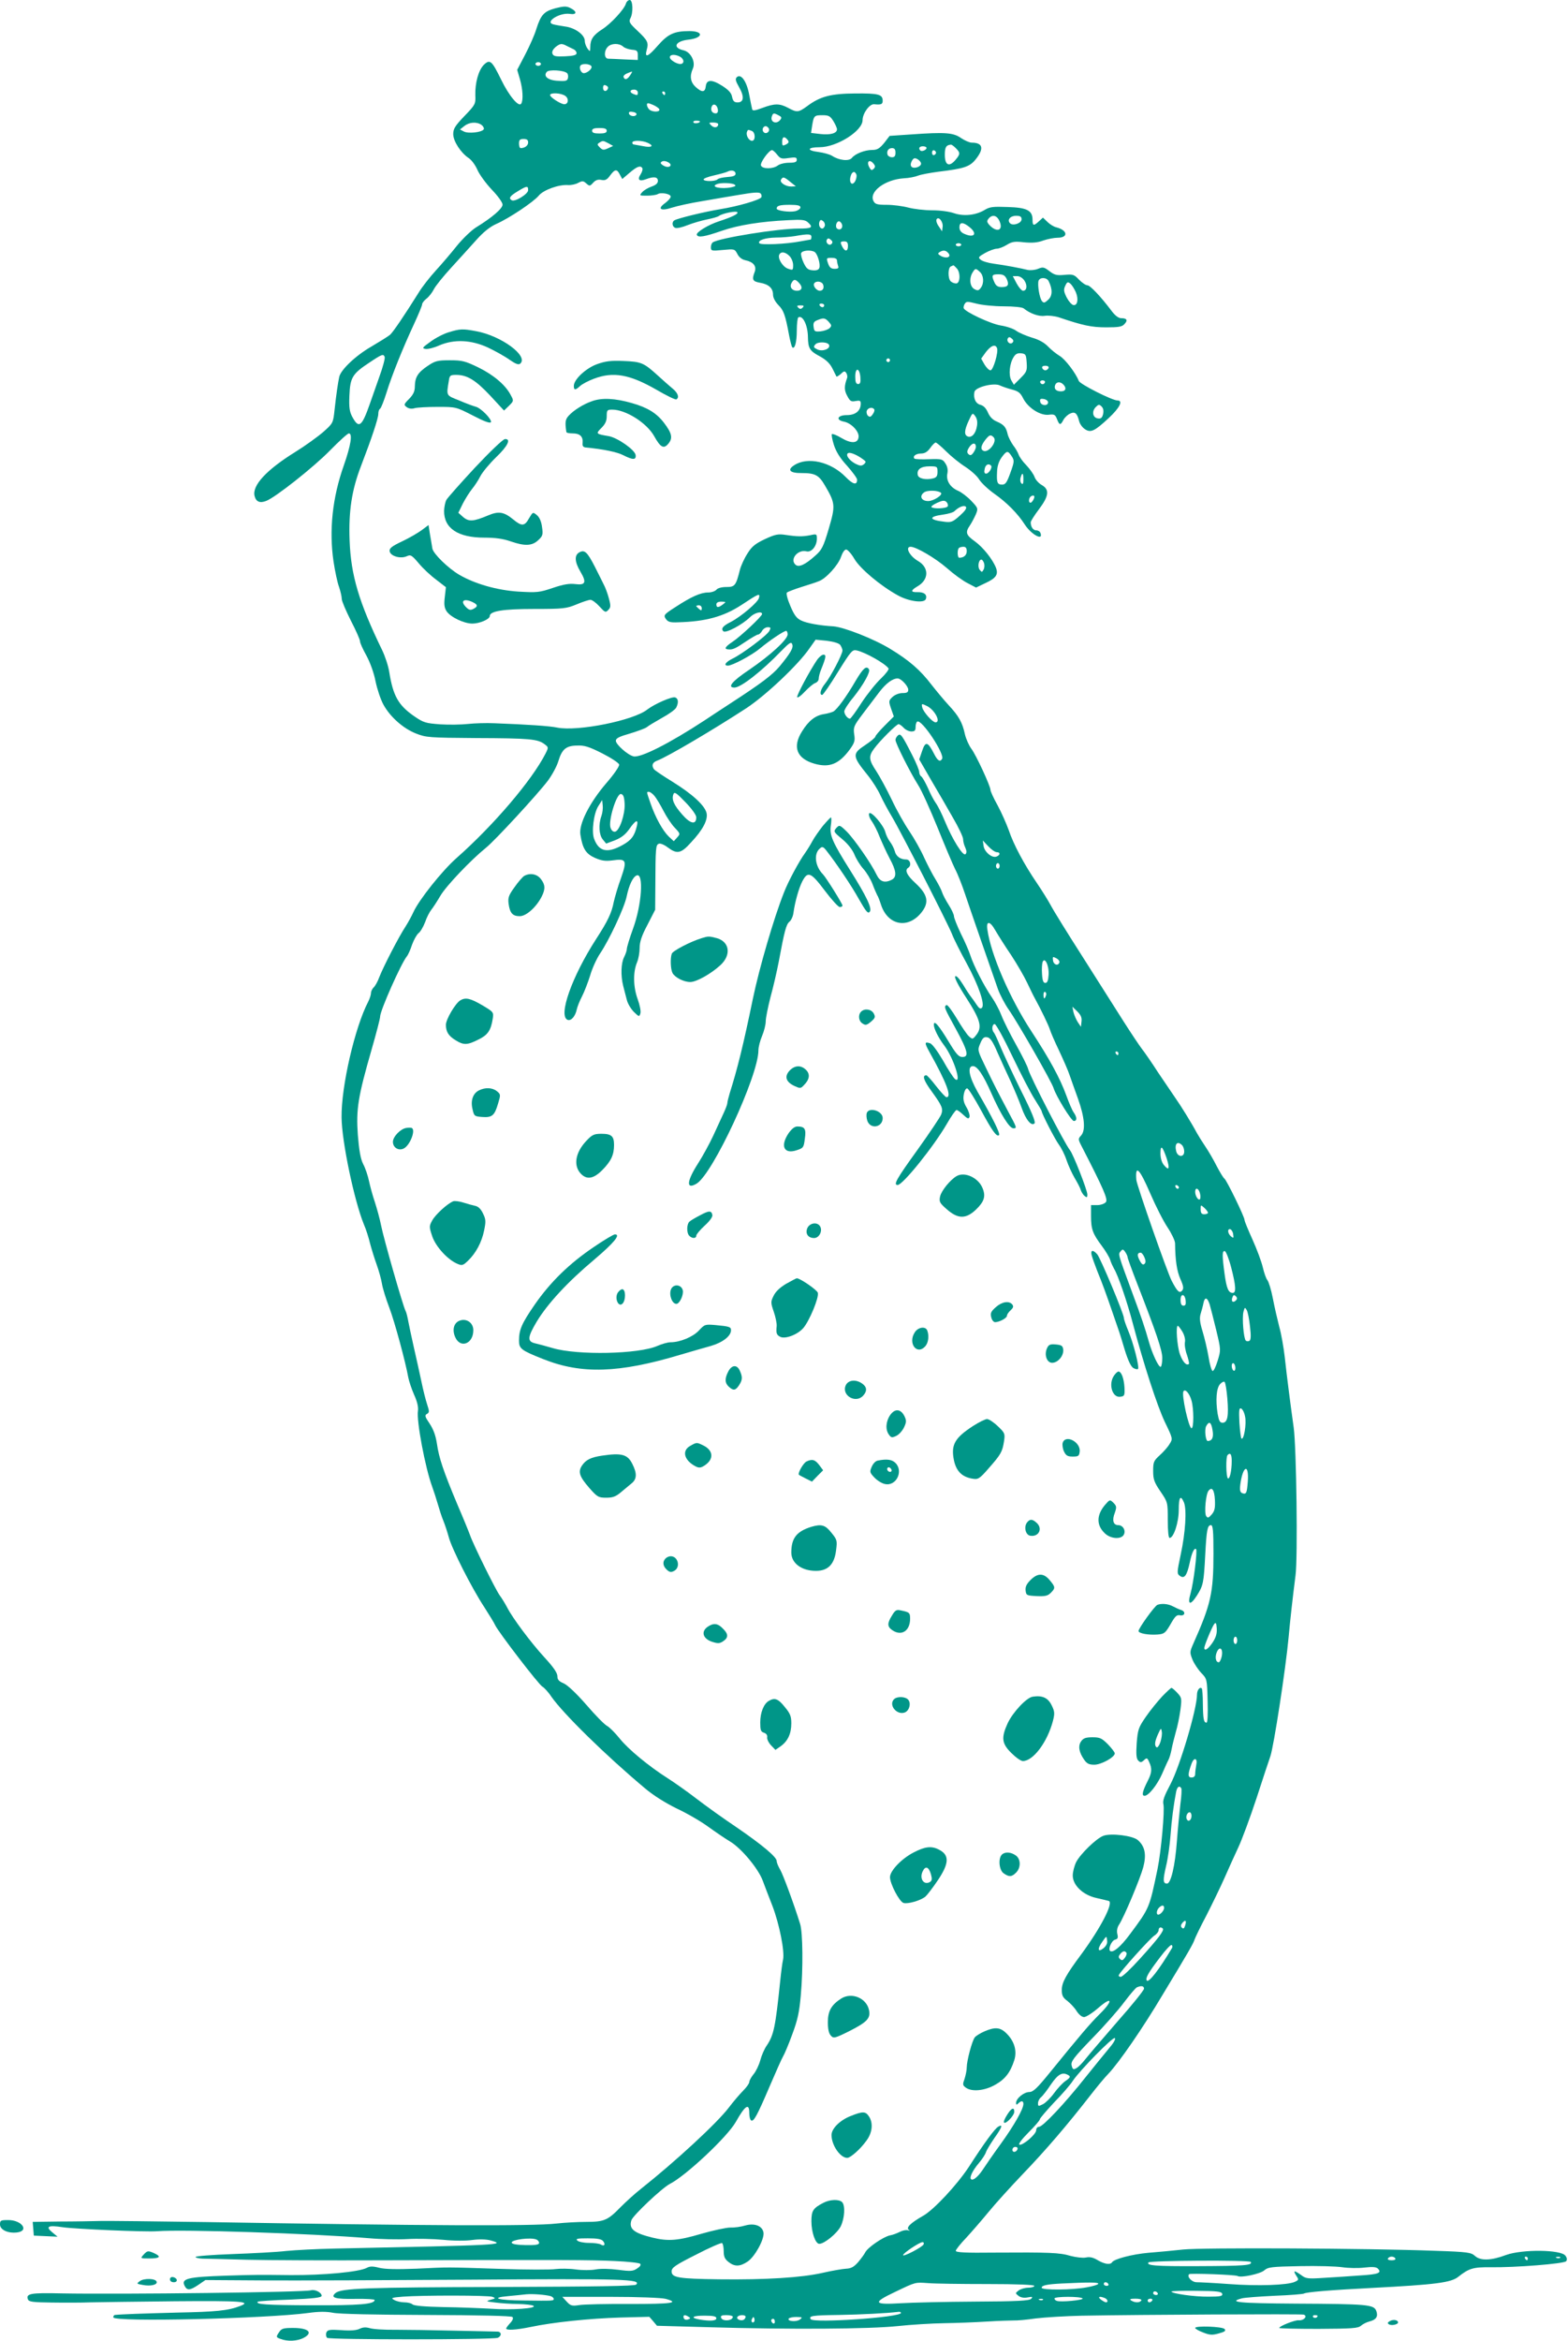 <?xml version="1.0" standalone="no"?>
<!DOCTYPE svg PUBLIC "-//W3C//DTD SVG 20010904//EN"
 "http://www.w3.org/TR/2001/REC-SVG-20010904/DTD/svg10.dtd">
<svg version="1.0" xmlns="http://www.w3.org/2000/svg"
 width="858pt" height="1280pt" viewBox="0 0 858 1280"
 preserveAspectRatio="xMidYMid meet">
<g transform="translate(0,1280) scale(0.1,-0.1)"
fill="#009688" stroke="none">
<path d="M3425 12780 c-10 -32 -83 -111 -131 -141 -48 -31 -64 -55 -64 -96 -1
-27 -1 -27 -15 -9 -8 11 -15 30 -15 42 0 33 -52 72 -108 79 -26 4 -55 9 -65
12 -48 13 37 66 92 57 39 -6 40 14 0 33 -20 10 -36 9 -79 -2 -63 -17 -80 -35
-105 -113 -9 -31 -37 -94 -61 -140 l-44 -84 15 -51 c16 -55 19 -115 7 -134
-13 -21 -67 43 -110 132 -51 104 -61 113 -95 80 -29 -30 -48 -99 -46 -167 2
-46 0 -51 -59 -112 -51 -53 -62 -70 -62 -99 0 -39 41 -102 84 -131 16 -10 37
-39 48 -64 11 -26 47 -75 79 -109 33 -34 59 -70 59 -82 0 -21 -56 -70 -146
-125 -25 -16 -72 -61 -103 -99 -31 -39 -83 -100 -116 -136 -33 -36 -76 -91
-94 -121 -81 -129 -140 -216 -157 -231 -11 -9 -56 -37 -100 -63 -86 -49 -170
-128 -178 -168 -7 -34 -16 -94 -25 -177 -8 -74 -8 -75 -62 -123 -30 -26 -99
-76 -154 -110 -158 -98 -236 -183 -222 -240 8 -32 29 -41 64 -27 50 19 259
184 349 276 50 51 96 93 103 93 21 0 11 -65 -28 -176 -62 -175 -81 -354 -56
-524 8 -53 21 -115 30 -139 8 -24 15 -53 15 -66 0 -12 23 -65 50 -119 28 -54
50 -104 50 -113 0 -9 16 -44 35 -78 20 -37 41 -94 50 -141 9 -43 28 -100 43
-127 36 -66 107 -130 178 -158 56 -22 71 -23 329 -25 291 -1 337 -5 374 -33
23 -17 23 -18 6 -52 -75 -147 -285 -393 -488 -572 -78 -69 -204 -227 -235
-295 -9 -20 -28 -55 -42 -77 -39 -59 -123 -223 -144 -277 -9 -25 -24 -52 -32
-58 -7 -7 -14 -21 -14 -30 0 -10 -7 -31 -15 -47 -73 -140 -148 -463 -146 -633
1 -131 69 -455 122 -585 12 -27 27 -75 34 -105 8 -30 24 -82 36 -115 12 -33
25 -80 29 -105 4 -25 22 -83 40 -130 30 -79 89 -298 104 -382 4 -21 18 -63 32
-95 17 -37 24 -68 21 -88 -9 -53 40 -313 78 -415 9 -25 23 -68 31 -96 8 -28
21 -69 30 -90 9 -22 22 -62 30 -91 16 -61 125 -277 195 -383 26 -41 53 -84 58
-96 16 -36 241 -329 259 -337 9 -5 32 -29 49 -55 66 -94 295 -319 511 -500 47
-40 113 -81 176 -112 56 -26 133 -71 171 -99 39 -28 93 -65 120 -81 62 -37
155 -149 179 -215 10 -27 34 -90 53 -138 38 -100 67 -247 58 -292 -4 -16 -11
-70 -16 -120 -26 -251 -35 -293 -73 -350 -13 -18 -29 -55 -36 -82 -7 -26 -24
-61 -37 -76 -13 -16 -23 -35 -23 -42 0 -8 -15 -29 -33 -47 -18 -18 -54 -60
-79 -93 -64 -84 -290 -293 -478 -442 -36 -28 -87 -75 -115 -103 -69 -71 -89
-80 -187 -80 -46 0 -119 -4 -163 -9 -127 -15 -721 -12 -1915 8 -278 4 -539 7
-580 6 -41 -1 -142 -3 -223 -3 l-148 -2 3 -37 3 -38 65 -3 65 -3 -29 24 c-39
32 -22 40 56 28 65 -10 456 -27 518 -22 144 11 841 -12 1155 -38 66 -6 163 -8
215 -5 52 3 140 1 195 -4 58 -6 125 -6 160 -1 37 5 75 4 98 -2 93 -25 58 -26
-857 -45 -92 -2 -209 -8 -260 -13 -50 -6 -182 -13 -294 -17 -111 -4 -202 -11
-202 -16 0 -4 17 -8 38 -9 20 0 129 -3 242 -6 113 -3 448 -4 745 -3 997 3
1139 2 1269 -4 71 -3 134 -10 139 -15 6 -6 -1 -16 -17 -26 -22 -15 -36 -16
-103 -7 -47 6 -96 7 -123 2 -25 -5 -74 -5 -110 0 -36 5 -85 5 -110 2 -25 -4
-160 -4 -300 1 -313 10 -274 10 -462 1 -107 -4 -171 -3 -203 5 -34 9 -51 9
-67 0 -43 -23 -237 -41 -418 -40 -173 2 -194 2 -350 -3 -215 -7 -251 -16 -229
-57 13 -25 29 -24 75 7 l38 26 315 -2 c174 -1 690 1 1146 4 828 6 926 3 896
-27 -8 -8 -224 -11 -748 -13 -735 -2 -866 -7 -897 -33 -31 -26 -1 -34 109 -32
58 1 105 -2 105 -6 0 -23 -80 -30 -347 -29 -250 1 -307 5 -292 20 2 2 82 8
177 11 132 6 172 11 172 21 0 18 -36 36 -58 30 -35 -11 -1037 -23 -1365 -17
-171 4 -196 -1 -184 -33 5 -13 28 -16 129 -17 68 -1 164 -1 213 1 50 1 257 4
462 6 362 3 423 -1 357 -26 -64 -25 -132 -32 -344 -36 -189 -5 -306 -9 -342
-13 -5 -1 -8 -7 -8 -13 0 -27 837 -7 1067 24 59 8 98 8 135 1 32 -7 235 -11
512 -12 289 -1 464 -5 470 -11 6 -6 2 -18 -12 -33 -12 -13 -22 -26 -22 -30 0
-11 54 -8 132 8 122 26 324 47 492 52 l159 4 21 -24 21 -25 285 -8 c445 -13
877 -10 1030 6 74 8 189 15 255 16 66 1 172 5 235 9 63 4 130 6 147 6 18 -1
72 4 120 11 49 6 162 13 253 15 333 6 1196 10 1213 6 25 -7 2 -34 -27 -31 -20
2 -106 -32 -106 -42 0 -3 96 -5 214 -5 184 1 217 3 233 17 10 9 30 19 45 23
39 10 50 27 39 58 -13 35 -46 38 -443 40 -311 2 -371 8 -292 29 16 4 96 10
179 14 82 3 154 9 160 12 12 8 141 19 375 31 346 18 431 29 470 61 58 46 82
53 175 52 135 -2 404 19 415 33 6 8 5 18 -4 30 -24 34 -236 36 -325 4 -82 -31
-140 -32 -169 -6 -22 20 -38 23 -220 29 -369 14 -1272 18 -1377 7 -55 -6 -141
-14 -191 -18 -90 -8 -188 -34 -199 -52 -10 -15 -42 -10 -79 12 -25 15 -44 19
-65 14 -16 -3 -52 1 -83 9 -59 18 -115 20 -420 18 -153 -2 -208 1 -208 10 0 6
26 39 58 72 31 34 86 97 122 141 36 44 121 138 190 210 121 126 238 262 368
429 35 45 78 97 97 116 58 61 188 249 295 429 144 238 170 283 177 306 4 11
32 70 64 130 31 61 76 153 99 205 23 52 57 128 76 168 19 40 64 161 100 270
35 108 69 211 75 227 19 53 85 485 100 650 9 98 22 215 38 340 13 95 5 702
-10 809 -16 114 -38 283 -49 386 -6 52 -19 127 -30 165 -10 39 -26 108 -35
155 -9 47 -23 92 -30 100 -7 8 -18 40 -25 70 -7 30 -32 98 -56 151 -24 53 -44
101 -44 108 0 17 -98 218 -110 226 -6 4 -24 34 -42 68 -17 34 -45 82 -62 107
-17 25 -38 59 -47 75 -27 51 -87 148 -116 189 -15 22 -58 85 -95 140 -36 56
-77 115 -90 131 -13 17 -58 84 -100 150 -42 66 -143 225 -224 353 -82 128
-160 254 -174 281 -14 26 -48 81 -76 122 -69 101 -128 211 -154 289 -13 36
-40 97 -61 136 -22 39 -39 77 -39 84 0 21 -79 192 -105 226 -13 18 -29 53 -35
79 -14 65 -34 100 -89 159 -26 28 -68 79 -94 112 -61 80 -122 133 -226 196
-90 55 -254 119 -311 123 -72 4 -146 17 -176 32 -24 11 -38 29 -59 79 -16 37
-24 69 -19 74 5 4 41 18 79 30 39 12 82 26 96 32 39 14 106 88 121 133 8 23
19 40 28 40 8 0 29 -23 45 -51 31 -53 141 -146 237 -199 60 -34 145 -45 154
-21 9 24 -9 39 -46 38 -38 -1 -38 9 1 32 62 36 64 102 3 138 -47 27 -73 78
-41 78 30 0 136 -62 199 -117 36 -32 87 -69 113 -82 l46 -24 50 24 c59 27 73
47 59 84 -18 46 -70 112 -116 145 -49 35 -53 49 -26 88 10 15 24 42 32 60 13
32 12 34 -26 74 -21 22 -54 47 -71 54 -44 19 -67 56 -59 95 4 20 0 39 -11 55
-15 24 -21 25 -89 23 -40 -2 -76 0 -80 3 -12 13 8 28 36 28 20 0 35 9 50 30
12 17 25 30 30 30 5 0 31 -22 57 -48 27 -27 74 -65 104 -84 31 -20 66 -51 77
-70 12 -19 49 -54 83 -78 67 -47 128 -108 167 -169 36 -55 103 -91 85 -45 -3
8 -13 14 -23 14 -17 0 -30 19 -30 44 0 6 20 38 45 71 55 73 59 108 15 133 -16
9 -34 29 -39 44 -6 16 -26 44 -45 64 -20 20 -38 46 -42 58 -4 11 -17 35 -30
51 -12 17 -26 44 -30 60 -9 40 -21 53 -60 70 -22 9 -38 26 -48 49 -10 23 -23
37 -40 42 -27 6 -41 36 -34 71 5 26 107 52 140 35 13 -6 42 -16 65 -22 35 -9
47 -18 62 -49 27 -52 93 -94 139 -89 31 4 36 1 46 -24 13 -34 19 -35 35 -4 7
13 24 29 36 34 27 13 39 3 50 -41 4 -16 18 -35 32 -44 31 -21 53 -11 131 62
59 55 79 95 47 95 -29 0 -205 89 -212 107 -16 42 -75 120 -105 137 -18 11 -47
34 -63 51 -20 21 -50 38 -89 49 -32 10 -70 26 -85 37 -14 11 -52 24 -84 29
-57 9 -197 75 -204 95 -1 6 1 17 7 25 8 12 15 12 62 0 29 -8 96 -15 149 -15
56 0 102 -5 110 -11 36 -29 84 -46 116 -41 18 3 53 -1 76 -8 133 -45 180 -55
260 -55 69 0 87 3 100 18 20 21 13 32 -18 32 -14 0 -33 14 -51 38 -61 81 -119
142 -134 142 -9 0 -29 14 -46 31 -26 28 -33 30 -79 26 -42 -4 -55 -1 -82 20
-30 23 -36 24 -63 13 -17 -7 -42 -9 -57 -6 -40 10 -119 25 -185 34 -31 4 -64
14 -72 22 -15 12 -12 16 25 37 22 12 51 23 63 23 11 0 36 9 55 21 29 18 44 20
95 14 44 -4 74 -2 105 10 24 8 59 15 78 15 60 0 56 41 -7 57 -14 3 -36 17 -49
30 l-24 23 -22 -20 c-29 -27 -35 -25 -35 8 0 51 -30 67 -136 70 -80 3 -98 1
-126 -16 -48 -29 -114 -36 -167 -18 -25 9 -76 16 -120 16 -42 0 -101 7 -131
15 -30 8 -83 15 -117 15 -52 0 -64 3 -73 20 -27 51 62 118 165 125 28 1 63 8
80 15 16 6 65 15 110 21 141 17 172 27 205 69 46 58 38 90 -23 90 -11 0 -37
11 -58 25 -42 30 -88 33 -272 20 l-119 -8 -30 -39 c-25 -30 -38 -38 -65 -38
-40 0 -93 -20 -112 -44 -16 -19 -70 -13 -108 12 -13 8 -46 17 -75 21 -66 8
-61 26 7 26 94 0 235 89 235 148 0 37 38 89 63 87 39 -4 47 0 47 19 0 35 -23
41 -149 40 -135 -1 -193 -16 -265 -70 -47 -34 -55 -35 -103 -9 -47 25 -74 25
-141 0 -40 -15 -53 -17 -56 -8 -2 7 -9 42 -16 78 -13 73 -44 118 -67 99 -11
-10 -9 -20 12 -57 29 -51 25 -82 -9 -82 -18 0 -25 7 -30 30 -4 22 -19 38 -53
60 -58 37 -87 36 -91 -2 -4 -34 -21 -35 -56 -3 -28 26 -33 59 -15 99 17 37
-11 92 -51 101 -62 14 -45 50 26 58 82 9 87 47 6 47 -83 0 -117 -16 -173 -80
-54 -62 -73 -69 -60 -22 11 39 5 51 -51 104 -43 40 -48 49 -39 67 17 30 14
101 -3 101 -8 0 -18 -9 -21 -20z m-322 -232 c12 -6 29 -14 37 -18 8 -4 15 -13
15 -21 0 -10 -17 -15 -63 -17 -51 -2 -63 0 -69 14 -4 11 2 23 16 36 27 21 34
22 64 6z m307 -3 c9 -8 30 -15 48 -17 27 -2 32 -6 32 -29 l0 -27 -72 3 c-40 2
-81 4 -90 4 -23 1 -24 43 -2 65 19 20 62 21 84 1z m311 -55 c24 -13 25 -40 1
-40 -10 0 -28 7 -40 16 -38 26 -5 47 39 24z m-761 -40 c0 -5 -7 -10 -15 -10
-8 0 -15 5 -15 10 0 6 7 10 15 10 8 0 15 -4 15 -10z m276 -12 c7 -12 -21 -38
-42 -38 -14 0 -27 28 -18 41 8 13 51 11 60 -3z m-133 -38 c5 -4 7 -16 5 -26
-3 -16 -12 -19 -53 -16 -56 2 -84 25 -63 49 12 14 94 9 111 -7z m345 -12 c-16
-24 -30 -27 -36 -9 -2 6 7 15 20 20 32 13 32 14 16 -11z m-121 -71 c-6 -20
-27 -19 -27 2 0 14 5 19 15 14 9 -3 14 -10 12 -16z m163 -22 c0 -17 -2 -18
-24 -9 -23 9 -20 24 4 24 11 0 20 -7 20 -15z m150 -5 c0 -5 -2 -10 -4 -10 -3
0 -8 5 -11 10 -3 6 -1 10 4 10 6 0 11 -4 11 -10z m-546 -15 c20 -15 16 -45 -6
-45 -19 0 -78 38 -78 50 0 15 62 12 84 -5z m514 -73 c5 -16 -40 -16 -56 0 -7
7 -12 18 -12 25 0 11 6 11 32 0 17 -7 33 -18 36 -25z m320 0 c2 -14 -2 -22
-12 -22 -19 0 -29 17 -22 36 8 22 30 12 34 -14z m-445 -27 c-4 -15 -36 -12
-41 3 -3 9 3 13 19 10 13 -1 23 -7 22 -13z m778 -6 c16 -8 18 -13 8 -25 -22
-27 -57 -10 -45 21 6 18 11 18 37 4z m299 -31 c11 -18 20 -38 20 -45 0 -22
-36 -32 -90 -26 l-52 6 6 40 c9 55 12 57 57 57 34 0 42 -5 59 -32z m-730 -2
c0 -9 -30 -14 -35 -6 -4 6 3 10 14 10 12 0 21 -2 21 -4z m-1195 -19 c10 -8 15
-19 12 -24 -10 -17 -85 -25 -109 -12 l-21 11 24 19 c28 22 68 24 94 6z m1295
4 c0 -19 -22 -23 -38 -7 -15 15 -14 16 11 16 15 0 27 -4 27 -9z m276 -22 c10
-17 -13 -36 -27 -22 -12 12 -4 33 11 33 5 0 12 -5 16 -11z m-886 -14 c0 -11
-11 -15 -40 -15 -29 0 -40 4 -40 15 0 11 11 15 40 15 29 0 40 -4 40 -15z m794
-1 c20 -8 21 -54 1 -54 -17 0 -34 29 -28 48 5 14 6 14 27 6z m195 -48 c10 -12
8 -17 -8 -26 -19 -9 -21 -8 -21 15 0 28 12 32 29 11z m-1419 -15 c0 -17 -18
-31 -41 -31 -5 0 -9 11 -9 25 0 20 5 25 25 25 18 0 25 -5 25 -19z m440 -5 l25
-14 -28 -13 c-24 -11 -30 -10 -45 5 -15 15 -15 18 -2 26 19 12 20 12 50 -4z
m214 3 c38 -17 22 -28 -26 -18 -24 4 -46 8 -50 9 -5 0 -8 5 -8 10 0 14 53 13
84 -1z m1686 -29 c26 -26 25 -33 -3 -66 -34 -39 -57 -27 -57 30 0 40 7 53 33
55 4 1 16 -8 27 -19z m-160 1 c0 -11 -26 -22 -34 -14 -12 12 -5 23 14 23 11 0
20 -4 20 -9z m-170 -26 c0 -18 -5 -25 -19 -25 -11 0 -21 6 -24 13 -7 20 4 37
24 37 14 0 19 -7 19 -25z m-648 -10 c18 -23 25 -25 64 -19 37 5 44 4 44 -10 0
-12 -10 -16 -42 -16 -24 0 -52 -7 -62 -15 -26 -20 -85 -20 -92 0 -6 15 43 83
60 84 4 1 17 -10 28 -24z m870 10 c0 -5 -5 -11 -11 -13 -6 -2 -11 4 -11 13 0
9 5 15 11 13 6 -2 11 -8 11 -13z m-82 -60 c0 -17 -39 -30 -52 -17 -6 6 -6 17
1 31 10 17 15 19 31 11 11 -6 20 -17 20 -25z m-1381 6 c24 -15 3 -32 -24 -19
-13 6 -22 15 -19 19 7 11 25 11 43 0z m1121 -6 c10 -12 10 -19 1 -28 -9 -9
-14 -9 -21 3 -22 34 -4 54 20 25z m-1265 -25 c3 -5 -1 -20 -10 -34 -19 -29 -7
-40 30 -26 42 16 65 13 65 -9 0 -13 -11 -23 -34 -31 -18 -6 -42 -20 -51 -30
-18 -20 -17 -20 26 -20 24 0 50 4 57 8 18 12 72 2 72 -13 0 -8 -14 -23 -31
-36 -45 -32 -23 -45 40 -24 28 9 101 25 163 35 62 11 157 27 211 36 70 12 101
14 109 6 5 -5 7 -15 4 -21 -10 -15 -127 -49 -225 -65 -86 -14 -233 -50 -251
-61 -15 -9 -12 -35 5 -41 8 -4 39 3 68 15 28 11 76 25 106 31 30 6 59 14 65
19 18 14 96 30 101 20 6 -9 -30 -26 -100 -49 -57 -18 -127 -60 -122 -74 6 -17
42 -11 137 22 90 31 213 51 364 58 73 4 92 2 107 -12 31 -28 22 -34 -53 -34
-110 0 -429 -51 -467 -75 -6 -3 -11 -16 -11 -27 0 -20 4 -21 65 -15 64 6 65 6
80 -22 9 -18 25 -30 43 -34 44 -9 63 -32 52 -63 -17 -43 -12 -53 28 -60 48 -8
72 -30 72 -65 0 -17 11 -38 29 -57 29 -29 38 -53 59 -166 6 -32 14 -61 17 -65
14 -13 25 28 25 91 0 37 4 69 8 72 24 15 52 -41 53 -107 1 -61 9 -76 64 -105
35 -19 56 -39 70 -67 11 -22 21 -42 22 -44 2 -2 12 4 24 14 17 17 22 17 30 5
5 -8 7 -21 4 -28 -16 -44 -16 -66 1 -97 15 -29 22 -33 46 -28 23 4 28 2 28
-14 0 -39 -28 -63 -76 -63 -52 0 -63 -27 -15 -36 40 -8 84 -55 79 -85 -4 -34
-40 -36 -94 -4 -25 15 -48 24 -52 21 -3 -4 2 -30 11 -59 12 -37 34 -73 72
-114 30 -34 55 -68 55 -76 0 -32 -22 -27 -63 15 -81 83 -208 112 -281 64 -41
-26 -23 -44 42 -43 72 0 93 -11 126 -68 57 -97 58 -110 21 -236 -29 -98 -38
-116 -72 -146 -55 -50 -91 -67 -109 -52 -35 29 11 86 59 74 28 -7 57 29 57 70
0 25 -2 26 -37 18 -43 -8 -68 -8 -135 2 -40 6 -56 3 -112 -23 -53 -25 -72 -40
-96 -79 -17 -26 -35 -66 -41 -88 -22 -88 -28 -95 -74 -95 -26 0 -48 -6 -55
-15 -7 -8 -27 -15 -45 -15 -41 0 -92 -23 -178 -79 -64 -41 -67 -45 -54 -65 12
-17 24 -21 68 -19 150 4 248 31 345 94 97 64 104 67 97 39 -6 -24 -98 -102
-154 -131 -44 -22 -55 -37 -41 -51 13 -13 106 37 146 77 24 24 66 35 66 17 0
-12 -118 -123 -162 -152 -39 -26 -47 -39 -25 -41 26 -3 41 4 97 42 32 21 62
39 68 39 6 0 16 9 22 20 6 11 20 20 31 20 17 0 18 -3 9 -20 -13 -25 -148 -126
-202 -152 -37 -18 -51 -38 -25 -38 25 0 133 58 177 95 49 41 129 95 142 95 4
0 8 -9 8 -19 0 -28 -94 -114 -208 -192 -96 -64 -125 -99 -83 -99 35 0 149 89
256 200 45 46 55 52 60 37 8 -19 -9 -48 -69 -121 -41 -48 -99 -92 -270 -203
-49 -32 -112 -73 -140 -92 -194 -127 -352 -207 -390 -197 -32 8 -96 65 -96 85
0 14 18 23 78 40 42 13 84 28 92 35 8 7 45 29 82 50 37 20 72 45 78 56 14 27
12 50 -5 56 -17 7 -114 -36 -153 -66 -75 -60 -381 -121 -492 -99 -42 9 -161
17 -345 24 -44 2 -109 0 -145 -4 -36 -4 -104 -5 -151 -2 -80 6 -91 9 -142 44
-87 60 -116 111 -137 242 -5 33 -23 87 -39 120 -127 262 -171 409 -178 600 -6
159 12 277 63 408 58 151 94 259 94 283 0 13 4 26 10 29 5 3 21 43 35 88 30
97 90 245 151 376 24 52 44 100 44 107 0 7 11 21 24 31 13 10 31 33 40 51 9
18 51 70 94 117 42 46 104 114 137 151 40 45 75 73 110 89 71 31 205 121 233
155 25 31 110 62 161 58 16 -1 41 4 55 12 23 12 28 11 44 -3 18 -16 20 -16 38
4 13 14 26 19 45 15 21 -4 31 1 48 25 26 35 37 36 53 4 l13 -24 40 34 c41 35
60 42 70 25z m510 -30 c0 -11 -13 -16 -45 -18 -25 -2 -49 -7 -54 -13 -13 -12
-76 -12 -76 0 0 5 26 15 58 22 31 7 64 16 72 20 22 12 45 6 45 -11z m661 -4
c3 -8 0 -24 -6 -36 -16 -29 -35 -11 -26 24 7 28 23 34 32 12z m-361 -41 l30
-24 -26 -1 c-31 0 -65 23 -55 38 10 17 17 15 51 -13z m-306 -14 c10 -7 6 -10
-16 -15 -55 -12 -120 2 -80 17 20 9 81 7 96 -2z m-1129 -31 c0 -21 -73 -66
-90 -55 -18 11 -10 23 33 49 51 31 57 31 57 6z m1490 -94 c0 -8 -13 -17 -29
-21 -32 -7 -101 3 -101 14 0 16 16 21 72 21 43 0 58 -4 58 -14z m1090 -77 c22
-52 -19 -63 -60 -15 -10 13 -10 19 0 31 20 24 46 18 60 -16z m120 12 c0 -22
-47 -38 -63 -22 -18 18 1 41 33 41 23 0 30 -5 30 -19z m-432 -42 l-3 -24 -18
27 c-11 15 -16 32 -12 39 12 18 37 -15 33 -42z m-645 5 c-3 -8 -9 -14 -13 -14
-14 0 -22 20 -16 37 5 12 9 13 21 3 7 -6 11 -18 8 -26z m94 10 c7 -20 -8 -36
-25 -25 -14 8 -6 41 9 41 5 0 12 -7 16 -16z m697 -15 c47 -37 28 -63 -29 -37
-16 7 -25 19 -25 35 0 29 19 30 54 2z m-864 -54 c0 -8 -2 -15 -4 -15 -2 0 -28
-5 -57 -10 -77 -15 -217 -21 -224 -10 -10 16 32 30 92 31 32 0 78 4 103 8 72
13 90 12 90 -4z m110 -39 c-13 -13 -35 7 -25 24 5 8 11 8 21 -1 10 -8 12 -15
4 -23z m90 -11 c0 -30 -15 -33 -30 -6 -14 27 -13 31 10 31 15 0 20 -7 20 -25z
m620 7 c0 -5 -7 -9 -15 -9 -8 0 -15 4 -15 9 0 4 7 8 15 8 8 0 15 -4 15 -8z
m-802 -40 c16 -11 33 -69 25 -88 -4 -10 -16 -14 -37 -12 -25 2 -34 10 -49 42
-10 21 -16 45 -13 52 6 15 53 19 74 6z m732 -7 c17 -21 -11 -31 -41 -15 -17
10 -19 14 -8 21 20 13 35 11 49 -6z m-870 -15 c11 -11 20 -33 20 -49 0 -29 -1
-30 -29 -20 -30 11 -58 59 -46 78 10 17 33 13 55 -9z m260 -24 c0 -8 3 -21 6
-30 5 -12 0 -16 -19 -16 -19 0 -28 7 -36 30 -10 29 -9 30 20 30 18 0 29 -5 29
-14z m654 -42 c23 -22 21 -84 -2 -84 -10 0 -23 5 -30 12 -16 16 -15 75 1 81 6
3 13 6 14 6 1 1 9 -6 17 -15z m128 -21 c21 -19 24 -62 5 -87 -11 -15 -17 -17
-35 -7 -25 13 -30 59 -10 91 15 24 17 24 40 3z m147 -39 c14 -32 7 -44 -28
-44 -20 0 -31 7 -39 25 -18 39 -15 45 21 45 27 0 36 -6 46 -26z m97 -9 c17
-26 13 -55 -8 -55 -7 0 -23 18 -35 40 l-21 40 24 0 c14 0 30 -10 40 -25z m132
-2 c22 -44 22 -80 -2 -102 -19 -18 -25 -19 -34 -8 -14 16 -26 91 -19 112 8 20
44 19 55 -2z m-1364 -12 c20 -22 14 -41 -13 -41 -27 0 -42 20 -30 42 12 23 22
23 43 -1z m130 -7 c7 -19 -1 -34 -18 -34 -18 0 -39 27 -31 40 10 16 42 12 49
-6z m1383 -42 c16 -38 9 -75 -14 -70 -9 2 -25 20 -36 41 -16 32 -18 43 -8 64
10 22 14 23 28 12 9 -8 22 -29 30 -47z m-1377 -72 c0 -5 -4 -10 -9 -10 -6 0
-13 5 -16 10 -3 6 1 10 9 10 9 0 16 -4 16 -10z m-118 -12 c-9 -9 -15 -9 -24 0
-9 9 -7 12 12 12 19 0 21 -3 12 -12z m143 -78 c16 -18 17 -22 4 -35 -8 -7 -30
-15 -49 -17 -32 -3 -35 0 -38 25 -3 21 2 29 20 36 34 14 43 13 63 -9z m1005
-114 c-13 -13 -35 7 -25 24 5 8 11 8 21 -1 10 -8 12 -15 4 -23z m-1003 -13 c7
-21 -36 -37 -64 -24 -21 10 -23 14 -12 27 14 17 70 15 76 -3z m919 -17 c8 -22
-21 -121 -36 -121 -8 0 -22 14 -33 32 l-18 32 26 36 c28 36 52 45 61 21z m162
-79 c3 -44 0 -51 -33 -84 l-37 -37 -14 24 c-16 29 -10 93 13 128 10 17 22 22
41 20 25 -3 27 -7 30 -51z m-3513 31 c3 -7 -10 -56 -29 -108 -18 -52 -41 -117
-51 -145 -45 -129 -61 -141 -97 -75 -15 28 -19 51 -16 117 4 98 16 119 109
180 70 47 77 49 84 31z m2765 -18 c0 -5 -4 -10 -10 -10 -5 0 -10 5 -10 10 0 6
5 10 10 10 6 0 10 -4 10 -10z m868 -42 c-3 -7 -11 -13 -18 -13 -7 0 -15 6 -17
13 -3 7 4 12 17 12 13 0 20 -5 18 -12z m-1030 -51 c2 -28 -1 -37 -12 -37 -12
0 -16 11 -16 41 0 52 24 48 28 -4z m1010 -28 c-2 -6 -8 -10 -13 -10 -5 0 -11
4 -13 10 -2 6 4 11 13 11 9 0 15 -5 13 -11z m100 -11 c20 -20 14 -38 -12 -38
-28 0 -40 14 -32 35 7 18 28 19 44 3z m-83 -98 c0 -22 -39 -19 -43 3 -3 15 1
18 20 15 12 -2 23 -10 23 -18z m301 -65 c-5 -20 -12 -26 -29 -23 -28 4 -34 39
-11 62 15 15 19 16 32 3 10 -10 12 -24 8 -42z m-1252 26 c3 -4 -1 -17 -9 -27
-10 -15 -16 -16 -26 -7 -6 6 -9 19 -6 27 7 17 32 22 41 7z m562 -90 c-6 -41
-28 -66 -50 -58 -21 8 -20 33 5 87 20 43 21 44 35 25 10 -13 14 -32 10 -54z
m91 -62 c23 -23 -30 -91 -58 -73 -15 9 -10 29 12 58 23 29 30 31 46 15z m-97
-53 c0 -7 -6 -21 -14 -32 -11 -15 -17 -16 -27 -7 -9 9 -8 18 5 38 17 25 36 26
36 1z m-617 -68 c17 -12 17 -15 4 -27 -13 -10 -21 -9 -46 3 -36 19 -58 52 -38
59 12 4 48 -11 80 -35z m813 17 c15 -23 15 -29 -7 -90 -19 -53 -27 -65 -45
-65 -27 0 -31 11 -28 71 1 31 10 57 25 78 28 38 34 38 55 6z m-113 -51 c9 -10
-12 -44 -27 -44 -9 0 -12 8 -8 25 4 24 21 33 35 19z m-293 -34 c0 -23 -5 -31
-24 -36 -40 -10 -81 -1 -84 19 -6 30 17 47 64 47 42 0 44 -1 44 -30z m470 -42
c0 -23 -3 -29 -11 -21 -6 6 -8 20 -4 32 9 30 15 26 15 -11z m-451 -73 c11 -12
-41 -45 -70 -45 -37 0 -50 27 -23 47 18 14 78 12 93 -2z m511 -22 c0 -5 -4
-15 -10 -23 -11 -18 -25 -7 -17 15 6 15 27 21 27 8z m-474 -52 c-8 -12 -78
-15 -89 -4 -4 3 10 14 30 23 31 14 41 15 52 5 7 -7 10 -18 7 -24z m66 -51
c-38 -34 -47 -38 -85 -33 -85 10 -88 28 -6 39 28 4 56 12 62 19 24 23 52 34
62 24 7 -7 -4 -23 -33 -49z m38 -194 c0 -22 -16 -36 -41 -36 -10 0 -12 43 -2
53 3 4 15 7 25 7 12 0 18 -7 18 -24z m95 -66 c3 -11 2 -27 -3 -35 -8 -15 -10
-15 -21 -1 -13 15 -6 56 9 56 5 0 11 -9 15 -20z m-1429 -225 c-25 -19 -36 -19
-36 0 0 10 10 15 28 15 26 -1 26 -1 8 -15z m-116 -21 c0 -14 -3 -14 -15 -4 -8
7 -15 14 -15 16 0 2 7 4 15 4 8 0 15 -7 15 -16z m758 -201 c6 -9 12 -23 12
-30 0 -21 -66 -146 -94 -180 -26 -31 -34 -63 -17 -63 5 0 44 56 86 125 73 117
79 124 104 118 48 -11 154 -71 173 -98 4 -5 -15 -30 -41 -55 -27 -25 -74 -84
-106 -132 -31 -49 -60 -88 -64 -88 -13 0 -31 23 -31 40 0 9 22 44 50 77 55 69
94 139 85 153 -14 22 -32 6 -73 -63 -51 -88 -102 -157 -122 -168 -8 -4 -31
-11 -51 -14 -47 -7 -84 -36 -120 -94 -54 -85 -30 -149 67 -177 83 -24 136 -2
195 79 25 35 29 47 23 82 -5 39 -2 46 47 111 29 38 70 92 91 120 36 47 72 74
100 74 19 0 58 -42 58 -62 0 -14 -8 -18 -32 -18 -18 0 -41 -9 -54 -21 -21 -20
-22 -23 -8 -64 l15 -43 -50 -50 c-28 -28 -51 -55 -51 -60 0 -5 -25 -26 -55
-46 -73 -48 -72 -60 13 -165 25 -31 57 -81 70 -111 14 -30 42 -82 62 -115 47
-78 304 -580 329 -642 10 -27 46 -98 80 -160 66 -121 102 -226 84 -244 -8 -8
-16 -3 -29 17 -11 16 -23 34 -29 41 -5 6 -26 36 -44 67 -22 35 -38 53 -44 47
-6 -6 17 -51 62 -120 77 -120 87 -159 52 -202 -18 -23 -20 -23 -39 -6 -11 10
-41 54 -67 98 -26 43 -51 77 -56 73 -15 -9 -12 -15 51 -130 66 -121 74 -154
36 -154 -20 0 -34 16 -75 84 -55 91 -81 120 -81 92 0 -21 25 -71 56 -112 52
-68 100 -218 59 -184 -8 7 -38 52 -65 101 -30 51 -59 91 -71 94 -30 10 -31 3
-4 -46 94 -168 125 -249 94 -249 -5 0 -30 27 -56 60 -25 33 -50 60 -54 60 -24
0 -15 -28 29 -88 58 -80 64 -95 52 -127 -5 -13 -63 -100 -129 -192 -117 -162
-134 -193 -109 -193 28 0 197 210 269 334 24 42 48 76 53 76 6 0 22 -12 38
-27 22 -21 29 -23 33 -11 3 8 -4 32 -16 52 -16 27 -20 45 -15 72 4 21 12 34
19 32 7 -2 40 -55 74 -117 63 -117 87 -150 100 -138 7 8 -34 92 -118 237 -47
83 -57 140 -25 140 24 0 56 -47 101 -149 52 -117 99 -191 120 -191 21 0 20 2
-29 93 -68 129 -72 137 -121 238 -46 95 -47 96 -31 133 12 29 20 37 37 34 17
-2 31 -22 57 -83 20 -44 52 -116 73 -160 20 -44 47 -108 59 -142 24 -68 54
-103 71 -86 7 7 -15 62 -74 179 -46 93 -96 201 -112 239 -16 39 -32 74 -37 79
-13 15 -9 46 5 46 7 0 51 -80 97 -177 47 -98 102 -204 123 -236 20 -32 37 -60
37 -63 0 -13 72 -153 94 -183 14 -19 33 -57 42 -85 9 -27 29 -71 44 -97 15
-25 31 -55 34 -67 4 -11 13 -26 21 -32 12 -10 15 -9 15 8 0 23 -77 220 -95
242 -29 36 -219 404 -229 444 -3 14 -33 74 -66 133 -33 59 -69 131 -80 160
-11 29 -35 74 -53 100 -40 57 -99 172 -117 228 -7 22 -30 76 -52 119 -21 44
-38 87 -38 96 0 9 -13 37 -29 62 -16 25 -32 56 -36 69 -4 13 -20 44 -35 69
-16 25 -44 79 -63 120 -18 41 -55 106 -80 143 -26 38 -70 115 -97 173 -28 58
-66 128 -85 157 -41 61 -43 82 -12 123 32 44 123 134 134 134 5 0 18 -9 28
-20 10 -11 29 -20 42 -20 18 0 23 5 23 24 0 14 4 27 9 30 24 15 152 -178 136
-204 -11 -19 -25 -10 -44 28 -34 67 -47 70 -65 16 l-16 -47 64 -111 c36 -61
90 -154 120 -207 31 -53 56 -106 56 -117 0 -12 5 -33 12 -47 8 -18 8 -29 1
-36 -13 -13 -71 79 -113 181 -16 39 -38 83 -49 98 -11 15 -31 53 -44 84 -14
30 -30 59 -36 62 -6 4 -11 15 -11 24 0 10 -17 51 -38 92 -57 112 -64 121 -79
108 -7 -6 -13 -17 -13 -24 0 -19 81 -179 124 -247 19 -29 66 -134 106 -232 40
-99 83 -201 96 -227 14 -26 38 -87 54 -135 28 -84 140 -406 181 -523 11 -30
37 -80 58 -110 51 -73 237 -398 246 -430 13 -43 97 -180 111 -180 18 0 18 20
-1 47 -8 11 -26 53 -40 92 -35 96 -92 200 -191 351 -118 180 -222 420 -241
556 -8 50 14 49 43 -3 16 -27 54 -88 87 -136 32 -49 71 -116 87 -150 16 -34
35 -73 43 -87 32 -58 75 -147 82 -170 4 -14 26 -65 50 -115 23 -49 50 -110 58
-135 9 -25 29 -83 46 -129 36 -101 42 -172 17 -200 -17 -18 -17 -21 2 -58 121
-235 146 -292 133 -307 -8 -9 -29 -16 -47 -16 l-34 0 0 -59 c0 -73 9 -97 59
-164 21 -28 42 -63 46 -77 4 -14 14 -35 21 -48 21 -33 71 -178 103 -300 59
-222 133 -450 175 -538 44 -91 44 -92 26 -120 -9 -16 -34 -44 -54 -62 -33 -30
-36 -37 -36 -86 0 -46 6 -62 40 -112 40 -59 40 -59 40 -156 0 -62 4 -98 10
-98 22 0 50 84 50 153 0 71 10 85 29 40 15 -40 8 -162 -18 -283 -21 -100 -22
-105 -4 -118 24 -17 38 3 53 72 11 54 25 84 35 75 8 -9 -14 -185 -30 -241 -19
-65 -2 -70 35 -12 34 54 37 68 45 223 7 133 12 161 31 161 11 0 14 -29 14
-155 0 -216 -14 -277 -111 -495 -19 -43 -19 -47 -4 -85 9 -22 31 -55 48 -73
32 -33 32 -34 35 -153 2 -73 0 -119 -6 -119 -15 0 -19 19 -20 103 0 44 -3 81
-6 84 -10 11 -26 -9 -26 -33 0 -79 -94 -394 -146 -492 -33 -62 -43 -89 -38
-108 8 -33 -12 -256 -32 -354 -45 -215 -43 -212 -151 -357 -50 -68 -94 -105
-109 -91 -11 12 9 56 27 61 16 4 18 11 13 31 -4 16 -1 35 8 49 29 43 118 257
134 317 18 69 9 113 -29 147 -27 25 -148 40 -190 24 -39 -15 -125 -99 -148
-143 -10 -20 -19 -54 -19 -74 0 -53 56 -107 130 -123 30 -7 61 -14 67 -16 28
-9 -44 -147 -149 -290 -85 -114 -108 -156 -108 -197 0 -30 6 -42 31 -60 16
-13 39 -37 50 -55 13 -20 29 -33 41 -33 11 0 47 23 79 51 76 66 81 39 7 -34
-52 -51 -108 -117 -277 -325 -66 -81 -88 -102 -109 -102 -29 0 -72 -35 -72
-59 0 -12 3 -12 12 -3 16 16 28 15 28 -3 0 -28 -51 -118 -125 -220 -40 -55
-84 -119 -99 -142 -26 -38 -53 -60 -63 -49 -9 9 9 47 42 86 19 22 37 50 40 61
4 12 25 46 46 77 43 60 48 78 22 63 -19 -10 -77 -89 -162 -221 -64 -97 -190
-233 -250 -267 -67 -38 -94 -64 -79 -76 9 -6 8 -7 -4 -3 -10 3 -30 -1 -45 -9
-16 -8 -40 -17 -54 -19 -36 -8 -121 -66 -134 -92 -6 -12 -24 -36 -40 -55 -23
-26 -39 -34 -65 -35 -19 -1 -78 -11 -130 -23 -115 -26 -309 -38 -565 -35 -222
3 -260 9 -260 43 0 21 19 34 134 92 73 38 138 66 142 63 5 -3 9 -23 9 -44 0
-30 6 -43 26 -59 34 -27 63 -26 105 2 39 26 91 120 87 157 -5 38 -49 55 -101
40 -23 -7 -59 -12 -81 -11 -21 0 -92 -15 -158 -34 -129 -38 -182 -42 -268 -21
-102 25 -130 48 -115 95 8 26 168 177 211 199 88 45 313 256 360 338 51 91 74
106 74 50 0 -19 4 -37 10 -41 14 -9 33 26 101 185 34 79 67 154 74 165 7 11
30 65 50 120 30 80 39 123 47 215 13 146 11 344 -4 390 -34 109 -93 269 -109
296 -10 17 -19 38 -19 47 0 22 -77 87 -220 185 -69 46 -168 117 -220 157 -52
40 -122 89 -155 110 -104 66 -218 160 -264 218 -25 31 -56 62 -69 69 -14 7
-65 59 -114 116 -55 63 -103 108 -124 117 -26 11 -34 20 -34 39 0 18 -22 50
-71 103 -76 83 -175 216 -204 273 -10 19 -28 49 -40 65 -23 31 -145 278 -163
330 -6 17 -36 91 -68 165 -79 188 -102 258 -113 334 -7 46 -19 79 -40 111 -26
38 -28 46 -15 53 14 8 14 14 1 53 -8 24 -22 80 -31 124 -9 44 -28 127 -41 185
-13 58 -27 123 -31 145 -4 22 -10 48 -15 57 -14 26 -120 396 -134 468 -7 36
-23 93 -34 127 -12 35 -26 87 -32 115 -6 29 -20 71 -32 93 -14 28 -22 73 -29
159 -10 141 1 209 76 469 25 87 46 167 46 178 0 33 115 291 146 329 7 8 20 37
29 65 10 27 26 55 35 62 10 7 26 34 36 60 9 27 25 57 34 68 9 11 32 46 50 77
32 54 165 194 249 262 49 39 283 293 339 367 23 31 49 79 57 106 20 66 42 85
102 86 40 2 66 -6 139 -43 49 -25 90 -52 92 -61 2 -9 -29 -54 -69 -100 -93
-108 -153 -226 -143 -284 12 -76 30 -104 79 -126 37 -16 57 -19 96 -14 77 11
81 1 47 -97 -17 -46 -34 -105 -40 -132 -11 -58 -33 -104 -96 -201 -133 -206
-209 -421 -156 -442 19 -7 42 19 50 57 3 14 15 45 28 70 13 25 33 77 45 115
11 39 36 93 54 120 51 75 134 253 146 313 13 62 34 107 55 115 39 15 28 -160
-20 -291 -19 -52 -34 -102 -34 -111 0 -9 -7 -29 -15 -45 -17 -33 -19 -101 -5
-157 6 -22 14 -56 20 -77 5 -21 23 -50 39 -66 28 -27 29 -27 35 -8 4 11 -3 46
-15 79 -24 66 -26 147 -3 201 8 19 14 54 14 78 0 33 11 67 43 127 l42 82 1
135 c1 203 2 220 19 226 8 4 31 -6 49 -20 51 -38 72 -34 127 27 66 70 94 125
85 162 -11 42 -78 103 -186 170 -52 32 -98 63 -102 69 -14 21 -8 37 19 47 56
21 307 169 488 287 106 70 283 237 344 326 l34 48 61 -6 c38 -5 66 -13 74 -23z
m475 -334 c43 -22 77 -89 46 -89 -16 0 -65 55 -72 80 -6 23 -4 24 26 9z
m-1492 -491 c11 -13 33 -50 50 -83 17 -33 45 -75 62 -92 30 -32 30 -33 12 -53
l-18 -20 -28 26 c-33 32 -73 105 -99 180 -23 67 -23 64 -9 64 6 0 20 -10 30
-22z m229 -117 c0 -43 -32 -37 -77 15 -46 52 -59 83 -48 111 5 15 17 7 66 -44
34 -35 59 -70 59 -82z m-392 74 c3 -58 -28 -148 -52 -153 -10 -2 -20 6 -25 21
-14 37 33 190 57 185 13 -2 18 -16 20 -53z m-127 -67 c-17 -47 -13 -103 7
-128 l19 -23 48 18 c35 14 57 31 79 62 34 49 51 56 41 16 -13 -55 -31 -78 -80
-105 -82 -45 -128 -35 -154 35 -15 39 -2 140 23 179 l21 33 3 -28 c2 -16 -1
-42 -7 -59z m2163 -198 c21 0 20 -16 -1 -24 -25 -10 -67 26 -71 59 l-4 29 30
-32 c17 -18 37 -32 46 -32z m16 -75 c0 -8 -4 -15 -10 -15 -5 0 -10 7 -10 15 0
8 5 15 10 15 6 0 10 -7 10 -15z m327 -528 c-7 -21 -32 -13 -35 11 -3 21 -1 22
18 12 12 -6 19 -17 17 -23z m-59 -67 c-2 -32 -7 -45 -18 -45 -11 0 -16 13 -18
49 -2 27 0 56 3 65 12 31 36 -19 33 -69z m-15 -115 c-7 -21 -13 -19 -13 6 0
11 4 18 10 14 5 -3 7 -12 3 -20z m195 -141 l-3 -29 -17 25 c-9 14 -20 39 -24
55 l-6 30 27 -26 c19 -19 26 -34 23 -55z m202 -174 c0 -5 -2 -10 -4 -10 -3 0
-8 5 -11 10 -3 6 -1 10 4 10 6 0 11 -4 11 -10z m348 -502 c7 -7 12 -22 12 -35
0 -33 -36 -31 -44 2 -10 40 7 58 32 33z m-84 -72 c18 -57 13 -71 -15 -37 -12
14 -19 39 -19 64 0 49 11 40 34 -27z m-89 -194 c29 -67 71 -150 94 -184 22
-33 41 -73 41 -87 1 -94 10 -152 29 -195 17 -38 19 -52 10 -63 -15 -17 -26 -7
-57 52 -23 42 -192 525 -194 553 -7 87 17 63 77 -76z m156 35 c-1 -12 -15 -9
-19 4 -3 6 1 10 8 8 6 -3 11 -8 11 -12z m115 -32 c4 -14 3 -29 0 -33 -9 -8
-26 18 -26 41 0 26 19 20 26 -8z m44 -107 c0 -4 -9 -8 -20 -8 -15 0 -20 7 -20
27 0 25 0 26 20 8 11 -10 20 -22 20 -27z m138 -118 c3 -21 2 -22 -12 -11 -19
16 -21 44 -3 39 6 -3 14 -15 15 -28z m-578 -124 c0 -6 23 -69 51 -141 106
-272 139 -369 139 -411 0 -24 -4 -45 -8 -48 -11 -6 -47 71 -66 139 -20 71 -41
134 -88 260 -82 222 -80 216 -66 232 10 13 14 13 25 -3 7 -10 13 -23 13 -28z
m567 -57 c26 -100 28 -139 9 -139 -24 0 -34 23 -45 103 -14 103 -14 130 2 125
6 -3 22 -42 34 -89z m-475 56 c8 -18 8 -29 1 -36 -8 -8 -16 -3 -27 19 -15 28
-13 42 6 42 5 0 14 -11 20 -25z m226 -238 c2 -19 -1 -27 -12 -27 -11 0 -16 10
-16 31 0 38 24 35 28 -4z m274 1 c-6 -6 -15 -9 -18 -5 -4 3 -4 14 0 23 5 13 9
15 18 6 9 -9 9 -15 0 -24z m-143 -20 c5 -18 22 -82 36 -141 26 -108 26 -109 8
-168 -10 -32 -22 -58 -28 -56 -5 2 -16 37 -22 78 -7 41 -22 104 -33 140 -15
49 -17 73 -10 95 5 16 12 41 15 57 7 36 21 34 34 -5z m221 -122 c6 -50 5 -73
-3 -78 -7 -4 -16 -3 -20 1 -12 12 -21 124 -13 157 7 26 8 27 18 10 6 -10 14
-51 18 -90z m-370 -28 c11 -19 17 -42 14 -57 -3 -14 2 -46 11 -70 8 -24 13
-46 11 -49 -13 -13 -35 11 -50 54 -15 44 -23 154 -11 154 3 0 14 -14 25 -32z
m290 -199 c0 -11 -4 -17 -10 -14 -5 3 -10 15 -10 26 0 11 5 17 10 14 6 -3 10
-15 10 -26z m-44 -166 c8 -97 1 -133 -26 -133 -15 0 -20 10 -27 48 -12 76 -7
141 13 163 10 11 21 16 25 12 5 -5 11 -45 15 -90z m-196 -12 c13 -46 13 -151
0 -151 -15 0 -56 183 -44 202 10 15 33 -12 44 -51z m293 -87 c9 -39 -7 -133
-20 -120 -3 3 -8 42 -11 87 -3 66 -2 81 9 77 8 -3 18 -22 22 -44z m-178 -75
c7 -39 -2 -58 -26 -59 -12 0 -19 62 -9 81 16 30 28 23 35 -22z m105 -168 c0
-54 -11 -102 -21 -95 -10 6 -12 117 -2 127 15 16 23 5 23 -32z m88 -112 c-5
-65 -8 -72 -31 -64 -11 5 -14 16 -10 48 14 103 48 116 41 16z m-180 -101 c2
-43 -1 -60 -17 -79 -18 -20 -22 -22 -31 -9 -11 18 -2 119 13 138 19 24 32 5
35 -50z m-12 -779 c-24 -36 -46 -51 -46 -30 0 13 42 114 54 130 9 11 12 6 14
-23 2 -28 -4 -49 -22 -77z m134 11 c0 -11 -4 -20 -10 -20 -5 0 -10 9 -10 20 0
11 5 20 10 20 6 0 10 -9 10 -20z m-85 -89 c-4 -17 -11 -31 -16 -31 -17 0 -22
30 -10 57 16 35 35 16 26 -26z m-139 -592 c-3 -17 -6 -40 -6 -50 0 -12 -7 -19
-20 -19 -21 0 -21 18 1 78 13 34 33 28 25 -9z m-82 -128 c3 -4 1 -44 -5 -87
-5 -43 -14 -134 -19 -202 -10 -136 -33 -232 -54 -232 -23 0 -23 19 -5 97 10
40 20 115 24 166 6 84 17 167 31 240 6 27 18 35 28 18z m56 -150 c0 -23 -16
-36 -25 -21 -9 14 1 40 15 40 5 0 10 -9 10 -19z m-150 -504 c0 -14 -20 -37
-32 -37 -12 0 -10 24 4 38 16 16 28 15 28 -1z m115 -97 c-5 -16 -10 -19 -18
-11 -7 7 -6 15 3 26 17 20 24 13 15 -15z m-122 -16 c9 -10 -26 -56 -126 -166
-49 -54 -95 -98 -104 -98 -8 0 -13 4 -11 9 6 18 171 201 194 216 13 8 24 22
24 30 0 15 12 20 23 9z m-324 -107 c-32 -26 -36 -5 -7 35 23 33 23 33 26 8 3
-16 -4 -30 -19 -43z m374 0 c-71 -119 -128 -192 -138 -177 -8 13 8 42 73 127
30 40 58 70 63 67 5 -3 6 -11 2 -17z m-249 -26 c3 -4 -1 -17 -9 -27 -11 -15
-16 -16 -26 -7 -10 10 -9 15 1 28 14 17 26 19 34 6z m96 -196 c0 -8 -64 -88
-143 -177 -78 -90 -157 -182 -176 -206 -18 -23 -41 -47 -52 -52 -15 -9 -20 -6
-25 15 -5 22 9 41 112 148 66 67 145 157 176 199 32 42 63 79 70 81 24 10 38
7 38 -8z m-193 -328 c-24 -29 -83 -101 -130 -160 -111 -140 -231 -267 -251
-267 -9 0 -16 -8 -16 -19 0 -22 -74 -85 -92 -79 -7 3 14 31 50 67 34 34 62 66
62 72 0 5 35 46 78 92 44 45 90 98 103 119 39 58 218 240 229 233 7 -4 -7 -28
-33 -58z m-219 -146 c11 -6 7 -14 -17 -30 -17 -12 -45 -42 -63 -67 -18 -25
-45 -52 -60 -60 -26 -13 -28 -13 -28 5 0 10 7 25 16 32 9 7 34 39 55 71 40 58
64 70 97 49z m-280 -403 c-6 -18 -28 -21 -28 -4 0 9 7 16 16 16 9 0 14 -5 12
-12z m-2634 -494 c9 -3 16 -12 16 -19 0 -10 -19 -13 -75 -12 -50 1 -75 6 -75
14 0 16 103 29 134 17z m366 -9 c15 -18 7 -31 -12 -19 -7 5 -36 9 -65 9 -29 0
-58 6 -64 13 -10 10 1 12 58 12 51 0 74 -4 83 -15z m1754 -18 c-6 -15 -118
-73 -112 -58 4 13 89 69 105 70 7 1 10 -5 7 -12z m2581 -77 c4 -6 -5 -10 -20
-10 -15 0 -24 4 -20 10 3 6 12 10 20 10 8 0 17 -4 20 -10z m725 0 c0 -5 -2
-10 -4 -10 -3 0 -8 5 -11 10 -3 6 -1 10 4 10 6 0 11 -4 11 -10z m177 4 c-3 -3
-12 -4 -19 -1 -8 3 -5 6 6 6 11 1 17 -2 13 -5z m-1693 -23 c12 -19 -37 -22
-288 -23 -235 -1 -283 3 -272 20 7 11 554 14 560 3z m501 -29 c33 -5 87 -6
120 -2 44 5 64 4 74 -5 25 -24 3 -32 -96 -38 -54 -4 -142 -10 -196 -13 -90 -6
-101 -5 -127 15 -38 27 -46 27 -27 -3 15 -22 14 -24 -8 -34 -39 -18 -203 -24
-360 -12 -82 6 -162 10 -177 10 -26 0 -55 30 -41 44 6 6 253 -3 265 -10 18
-11 122 11 145 30 22 19 39 21 196 24 95 2 199 -1 232 -6z m-1942 -92 c164 0
257 -4 257 -10 0 -5 -15 -10 -33 -10 -18 0 -42 -7 -53 -15 -19 -15 -19 -15 0
-30 12 -9 30 -12 50 -8 26 5 29 3 18 -8 -10 -10 -74 -14 -305 -15 -160 -1
-345 -5 -409 -9 -149 -9 -155 3 -30 62 115 55 108 53 182 48 36 -3 181 -5 323
-5z m607 2 c0 -5 -29 -14 -64 -20 -77 -15 -246 -16 -246 -2 0 13 31 19 110 23
144 7 200 7 200 -1z m55 -2 c3 -5 -1 -10 -9 -10 -9 0 -16 5 -16 10 0 6 4 10 9
10 6 0 13 -4 16 -10z m623 -54 c3 -12 -11 -15 -75 -15 -76 -1 -203 17 -203 28
0 3 62 5 137 4 113 -1 139 -4 141 -17z m-353 4 c3 -5 -1 -10 -9 -10 -9 0 -16
5 -16 10 0 6 4 10 9 10 6 0 13 -4 16 -10z m-3322 -16 c9 -3 17 -10 17 -15 0
-11 -1 -11 -165 -9 -141 1 -186 15 -84 24 35 3 80 8 99 10 36 3 102 -2 133
-10z m-318 -4 c18 -7 17 -9 -10 -16 -28 -8 -26 -9 25 -15 30 -4 87 -8 125 -8
39 -1 76 -5 84 -10 22 -14 -119 -24 -233 -16 -55 3 -172 8 -259 9 -101 2 -162
7 -170 15 -6 6 -26 11 -45 11 -18 0 -43 6 -55 13 -20 11 -14 13 48 18 103 8
467 8 490 -1z m948 -11 c79 -22 32 -28 -195 -28 -128 1 -253 -2 -278 -6 -40
-6 -48 -4 -69 19 l-24 26 264 0 c152 0 280 -5 302 -11z m2281 2 c6 -9 -120
-21 -141 -13 -7 2 -13 8 -13 13 0 12 147 12 154 0z m120 3 c17 -6 22 -24 8
-24 -5 0 -17 7 -28 15 -19 15 -8 20 20 9z m-337 -10 c-3 -3 -12 -4 -19 -1 -8
3 -5 6 6 6 11 1 17 -2 13 -5z m538 -4 c-8 -13 -35 -13 -55 0 -11 7 -5 10 23
10 23 0 36 -4 32 -10z m60 0 c-3 -5 -10 -10 -16 -10 -5 0 -9 5 -9 10 0 6 7 10
16 10 8 0 12 -4 9 -10z m-1375 -68 c0 -24 -479 -57 -494 -34 -11 18 7 21 155
23 118 2 259 9 327 17 6 1 12 -2 12 -6z m-1162 -21 c11 -7 11 -9 -1 -14 -16
-6 -27 0 -27 15 0 10 11 10 28 -1z m152 -8 c0 -14 -32 -17 -92 -7 -56 10 -37
22 32 21 43 0 60 -4 60 -14z m90 8 c0 -22 -55 -27 -64 -6 -4 12 3 15 29 15 19
0 35 -4 35 -9z m70 0 c0 -6 -5 -13 -10 -16 -15 -9 -43 3 -35 15 8 13 45 13 45
1z m3130 5 c0 -11 -19 -15 -25 -6 -3 5 1 10 9 10 9 0 16 -2 16 -4z m-3084 -33
c-10 -10 -19 5 -10 18 6 11 8 11 12 0 2 -7 1 -15 -2 -18z m251 13 c-18 -14
-71 -10 -61 5 3 5 22 9 42 9 33 -1 35 -2 19 -14z m-137 -12 c0 -8 -4 -12 -10
-9 -5 3 -10 10 -10 16 0 5 5 9 10 9 6 0 10 -7 10 -16z"/>
<path d="M2455 10983 c-27 -8 -72 -31 -100 -52 -45 -32 -47 -36 -26 -39 12 -2
46 6 74 19 82 35 174 31 266 -11 40 -19 94 -49 119 -67 33 -23 49 -29 58 -22
49 41 -103 153 -241 178 -74 14 -88 13 -150 -6z"/>
<path d="M2340 10799 c-53 -36 -69 -61 -70 -111 0 -28 -8 -45 -31 -69 -30 -30
-30 -33 -14 -45 12 -9 28 -11 44 -6 14 4 71 7 126 7 100 0 100 0 192 -47 59
-31 94 -44 99 -37 8 14 -54 78 -83 85 -12 3 -53 18 -90 34 -73 29 -71 24 -57
108 4 29 8 32 40 32 60 0 106 -28 186 -113 l76 -82 27 26 c26 26 27 27 10 58
-28 55 -94 111 -178 152 -72 35 -89 39 -156 39 -68 0 -81 -4 -121 -31z"/>
<path d="M3268 10809 c-62 -22 -128 -84 -128 -119 0 -25 8 -25 34 -1 12 11 46
29 76 40 105 40 195 24 340 -59 56 -33 106 -57 111 -54 17 10 9 34 -18 57 -15
12 -52 45 -84 74 -77 70 -90 75 -188 79 -68 3 -98 -1 -143 -17z"/>
<path d="M3239 10606 c-47 -16 -99 -49 -126 -78 -20 -21 -22 -36 -14 -90 0 -5
16 -8 35 -8 39 0 57 -17 54 -51 -2 -17 2 -24 17 -26 96 -9 172 -25 205 -42 53
-27 72 -27 68 1 -4 28 -98 94 -147 103 -71 12 -72 13 -40 45 21 21 29 38 29
64 0 33 2 36 30 36 74 0 188 -72 229 -144 36 -65 54 -73 80 -40 23 29 17 56
-25 111 -41 54 -90 84 -177 109 -91 26 -164 30 -218 10z"/>
<path d="M2600 10244 c-79 -85 -150 -165 -157 -177 -7 -12 -12 -39 -13 -60 -1
-96 76 -147 220 -147 60 0 103 -6 143 -20 78 -27 118 -26 152 6 25 23 27 30
21 72 -4 31 -14 53 -28 65 -22 18 -22 18 -43 -17 -24 -44 -40 -45 -86 -7 -51
42 -80 47 -137 23 -81 -34 -106 -36 -137 -10 l-27 24 25 51 c14 27 37 63 50
79 13 16 34 47 45 69 11 22 50 69 86 104 65 62 84 102 49 100 -10 0 -83 -70
-163 -155z"/>
<path d="M2309 9902 c-20 -15 -68 -43 -108 -62 -57 -27 -71 -38 -69 -54 4 -27
59 -43 93 -28 22 10 28 7 66 -38 23 -28 66 -68 96 -90 l53 -41 -6 -53 c-5 -41
-3 -59 10 -79 22 -32 95 -67 141 -67 39 0 95 24 95 41 0 27 71 39 242 39 161
0 177 2 233 25 33 14 67 25 76 25 9 0 31 -16 49 -36 30 -33 34 -35 48 -20 14
14 15 22 4 63 -7 27 -20 62 -29 78 -8 17 -30 60 -48 96 -41 80 -56 94 -84 79
-29 -15 -27 -52 5 -106 35 -59 28 -75 -28 -68 -32 4 -64 -1 -123 -21 -74 -25
-86 -26 -190 -20 -117 8 -236 42 -322 92 -60 35 -141 114 -147 143 -2 14 -8
48 -13 77 l-8 52 -36 -27z m276 -394 c30 -14 32 -24 5 -38 -16 -8 -24 -6 -40
10 -33 33 -13 50 35 28z"/>
<path d="M4472 9193 c-41 -60 -113 -195 -110 -205 2 -6 21 7 42 30 22 23 47
44 57 47 11 4 19 14 19 24 0 10 6 34 14 52 26 65 28 79 12 79 -8 0 -23 -12
-34 -27z"/>
<path d="M4756 8352 c-4 -7 2 -26 14 -42 12 -17 32 -56 44 -88 13 -31 37 -84
54 -116 37 -68 40 -101 13 -116 -40 -21 -66 -12 -85 28 -29 61 -122 194 -163
235 -38 37 -40 37 -57 19 -16 -19 -15 -21 33 -61 30 -25 55 -57 66 -83 9 -23
31 -59 49 -79 18 -20 41 -58 51 -85 10 -27 22 -53 25 -59 4 -5 13 -28 20 -50
37 -117 151 -138 225 -41 40 53 31 95 -35 156 -48 44 -61 72 -40 85 19 12 11
45 -11 45 -32 0 -56 17 -63 46 -4 15 -16 38 -26 51 -10 13 -21 36 -25 51 -8
37 -79 120 -89 104z"/>
<path d="M4502 8283 c-21 -27 -47 -64 -57 -83 -10 -19 -28 -48 -40 -65 -32
-44 -91 -153 -115 -215 -55 -138 -135 -412 -170 -580 -53 -257 -85 -385 -127
-518 -7 -23 -13 -48 -13 -54 0 -7 -9 -30 -19 -52 -10 -23 -37 -79 -58 -126
-22 -47 -59 -114 -82 -150 -64 -99 -68 -147 -10 -113 89 52 339 591 339 729 0
18 9 53 20 79 11 26 20 62 20 80 0 18 12 77 26 132 15 54 35 141 45 193 32
172 41 205 59 220 10 8 20 31 22 50 8 58 29 133 48 170 30 58 47 51 123 -50
37 -49 74 -90 82 -90 8 0 15 3 15 8 0 10 -89 152 -106 170 -44 44 -53 114 -17
143 12 11 18 9 34 -11 57 -73 138 -193 179 -267 39 -68 49 -81 59 -69 15 17
-17 84 -107 227 -97 154 -113 191 -106 243 4 25 4 46 1 46 -3 0 -23 -21 -45
-47z"/>
<path d="M2868 8010 c-9 -6 -33 -33 -53 -62 -32 -44 -36 -57 -32 -90 7 -51 22
-68 61 -68 36 0 91 50 120 107 21 42 20 65 -5 97 -21 27 -59 34 -91 16z"/>
<path d="M3840 7670 c-62 -19 -158 -69 -164 -85 -9 -25 -7 -84 4 -106 14 -25
62 -49 97 -49 34 0 114 45 166 93 59 55 50 127 -21 147 -42 11 -47 11 -82 0z"/>
<path d="M2519 7330 c-27 -16 -79 -104 -79 -134 0 -38 14 -61 54 -85 43 -27
64 -26 123 4 52 25 69 50 79 113 6 37 5 38 -57 75 -65 38 -91 44 -120 27z"/>
<path d="M4712 7268 c-18 -18 -14 -52 8 -65 16 -11 23 -9 46 10 23 20 25 26
15 45 -13 24 -50 29 -69 10z"/>
<path d="M4321 6946 c-30 -32 -21 -62 25 -84 33 -15 35 -15 53 4 31 31 35 60
12 83 -28 28 -62 26 -90 -3z"/>
<path d="M2620 6837 c-33 -17 -46 -57 -34 -104 8 -36 11 -38 52 -41 54 -4 68
7 87 72 15 49 15 52 -6 69 -25 20 -64 22 -99 4z"/>
<path d="M4743 6714 c-3 -9 -2 -28 3 -43 17 -48 84 -36 84 15 0 39 -74 62 -87
28z"/>
<path d="M2223 6632 c-32 -5 -73 -48 -73 -76 0 -32 32 -51 60 -36 34 18 66
101 43 112 -5 2 -18 2 -30 0z"/>
<path d="M4315 6603 c-47 -70 -25 -116 44 -93 37 12 39 15 45 63 8 54 0 67
-41 67 -15 0 -31 -13 -48 -37z"/>
<path d="M3209 6562 c-62 -65 -73 -138 -29 -182 33 -33 70 -25 117 23 47 48
63 82 63 136 0 48 -14 61 -69 61 -40 0 -51 -5 -82 -38z"/>
<path d="M5235 6369 c-35 -20 -84 -80 -91 -112 -6 -28 -2 -36 36 -69 62 -55
106 -55 162 -1 44 43 53 72 34 117 -23 56 -97 90 -141 65z"/>
<path d="M2480 6231 c-31 -12 -98 -73 -115 -105 -17 -31 -17 -35 0 -86 19 -57
85 -129 138 -151 25 -11 31 -9 58 17 43 41 75 101 88 165 10 49 10 61 -6 93
-11 24 -26 39 -43 42 -14 3 -43 11 -65 18 -22 7 -47 10 -55 7z"/>
<path d="M3830 6154 c-25 -13 -51 -28 -57 -34 -16 -14 -17 -62 -1 -78 16 -16
38 -15 38 1 0 7 21 32 46 55 28 25 44 48 42 58 -5 25 -18 25 -68 -2z"/>
<path d="M4418 6085 c-13 -30 3 -55 37 -55 27 0 47 38 33 63 -14 26 -56 21
-70 -8z"/>
<path d="M3248 5980 c-132 -89 -236 -190 -322 -314 -71 -103 -86 -137 -86
-197 0 -44 11 -53 135 -102 207 -82 411 -76 745 24 58 17 134 39 170 49 65 19
110 54 110 86 0 18 -9 21 -84 28 -58 5 -60 4 -91 -29 -32 -35 -103 -65 -156
-65 -15 0 -47 -9 -72 -20 -102 -45 -436 -52 -572 -12 -38 11 -82 23 -96 26
-45 10 -43 33 8 119 60 99 169 217 317 341 106 90 144 136 111 136 -8 0 -60
-31 -117 -70z"/>
<path d="M5973 5938 c3 -13 17 -52 31 -88 28 -68 49 -126 83 -225 11 -33 25
-73 31 -90 6 -16 23 -70 37 -118 18 -58 34 -91 47 -98 11 -6 22 -8 25 -5 9 9
-25 142 -53 208 -13 31 -24 63 -24 70 0 23 -129 330 -146 349 -23 26 -37 24
-31 -3z"/>
<path d="M4302 5780 c-35 -21 -58 -43 -69 -66 -16 -32 -16 -38 1 -87 10 -29
17 -64 16 -78 -4 -40 -1 -48 19 -59 27 -14 94 11 126 47 34 39 88 169 80 194
-5 16 -97 79 -115 79 -3 0 -29 -14 -58 -30z"/>
<path d="M3671 5748 c-11 -31 7 -78 30 -78 18 0 41 50 35 75 -9 33 -53 35 -65
3z"/>
<path d="M3379 5729 c-16 -31 5 -77 26 -59 20 17 20 80 0 80 -8 0 -19 -10 -26
-21z"/>
<path d="M5449 5652 c-26 -23 -31 -33 -25 -55 3 -15 13 -27 21 -27 23 0 65 22
65 35 0 7 9 20 20 30 15 14 17 21 9 32 -18 21 -56 15 -90 -15z"/>
<path d="M2512 5577 c-29 -13 -38 -49 -22 -87 27 -66 100 -40 100 36 0 42 -40
68 -78 51z"/>
<path d="M5006 5515 c-40 -60 11 -128 57 -77 17 19 22 57 11 86 -9 25 -50 19
-68 -9z"/>
<path d="M5729 5427 c-17 -38 1 -83 32 -79 31 3 60 40 57 72 -3 21 -9 25 -40
28 -32 3 -40 -1 -49 -21z"/>
<path d="M3985 5300 c-20 -38 -19 -63 3 -83 25 -23 37 -21 56 8 19 29 20 45 4
80 -15 34 -44 32 -63 -5z"/>
<path d="M6096 5278 c-32 -46 -10 -121 33 -116 24 3 26 6 24 51 -3 50 -17 87
-33 87 -5 0 -16 -10 -24 -22z"/>
<path d="M4628 5225 c-25 -55 54 -102 95 -57 23 25 21 48 -5 66 -35 25 -76 20
-90 -9z"/>
<path d="M4871 5062 c-24 -35 -27 -80 -7 -107 12 -17 17 -18 40 -7 14 6 33 27
42 45 14 30 15 38 3 63 -20 40 -52 43 -78 6z"/>
<path d="M5324 5002 c-101 -66 -121 -103 -104 -188 13 -60 45 -91 102 -100 30
-5 38 -1 89 58 66 75 74 89 83 147 6 41 5 45 -34 82 -23 22 -49 39 -59 39 -10
0 -44 -17 -77 -38z"/>
<path d="M5815 4910 c-3 -11 0 -32 7 -47 11 -23 20 -28 48 -28 31 0 35 3 38
27 6 53 -78 96 -93 48z"/>
<path d="M3778 4894 c-49 -26 -35 -80 29 -113 18 -9 28 -8 48 5 54 35 49 85
-11 112 -31 15 -33 15 -66 -4z"/>
<path d="M3294 4840 c-61 -9 -89 -23 -110 -55 -22 -34 -13 -60 41 -122 43 -49
50 -53 92 -53 36 0 53 6 82 31 20 16 46 39 59 49 27 23 28 54 2 105 -26 52
-58 61 -166 45z"/>
<path d="M4413 4808 c-18 -9 -50 -66 -41 -73 2 -2 18 -10 37 -20 l34 -17 30
31 31 31 -20 27 c-24 32 -40 36 -71 21z"/>
<path d="M4803 4813 c-12 -2 -26 -17 -33 -34 -12 -27 -11 -32 15 -59 15 -16
41 -32 57 -35 62 -14 103 70 58 115 -19 19 -47 23 -97 13z m74 -59 c-9 -9 -28
6 -21 18 4 6 10 6 17 -1 6 -6 8 -13 4 -17z"/>
<path d="M6046 4570 c-47 -56 -47 -112 1 -156 31 -29 87 -33 102 -7 13 23 -4
53 -30 53 -27 0 -35 26 -19 67 11 32 10 37 -7 55 -20 19 -20 19 -47 -12z"/>
<path d="M5621 4476 c-20 -24 -10 -70 17 -74 47 -7 69 40 34 71 -23 21 -36 21
-51 3z"/>
<path d="M4440 4451 c-81 -25 -110 -62 -110 -141 0 -58 56 -100 135 -100 66 0
101 36 110 113 7 53 5 58 -26 96 -33 42 -54 48 -109 32z"/>
<path d="M3642 4278 c-18 -18 -15 -42 7 -62 15 -14 24 -15 40 -6 36 19 22 80
-19 80 -9 0 -21 -5 -28 -12z"/>
<path d="M5639 4160 c-22 -22 -29 -37 -27 -57 3 -27 6 -28 60 -31 47 -2 61 1
78 18 26 26 25 32 -6 69 -33 40 -66 40 -105 1z"/>
<path d="M6333 4024 c-15 -6 -103 -128 -103 -143 0 -13 55 -23 105 -19 36 3
42 8 70 56 25 44 34 53 52 49 28 -5 32 21 6 29 -10 3 -30 12 -45 20 -26 14
-62 17 -85 8z"/>
<path d="M4881 3966 c-27 -43 -26 -61 1 -80 50 -35 98 -5 98 62 0 33 -3 36
-52 46 -22 5 -30 1 -47 -28z"/>
<path d="M3872 3904 c-37 -26 -26 -64 22 -81 34 -11 43 -11 63 2 30 20 29 40
-2 70 -28 29 -51 31 -83 9z"/>
<path d="M6359 3523 c-25 -27 -65 -76 -89 -111 -40 -58 -44 -69 -50 -144 -4
-62 -2 -84 8 -95 12 -12 17 -12 32 2 15 14 18 13 28 -10 17 -36 15 -59 -7
-102 -30 -59 -35 -83 -18 -83 22 0 69 59 96 120 13 30 28 64 34 75 6 11 14 38
18 60 4 22 15 64 23 94 9 29 20 83 25 120 8 63 8 67 -17 94 -14 15 -28 27 -32
27 -3 0 -26 -21 -51 -47z m-9 -248 c-6 -19 -16 -33 -21 -30 -13 9 -11 31 8 73
15 33 17 34 20 14 3 -12 -1 -38 -7 -57z"/>
<path d="M5651 3522 c-34 -5 -108 -84 -137 -145 -36 -79 -33 -111 20 -163 24
-24 52 -44 63 -44 57 0 135 105 165 221 10 40 9 51 -8 85 -20 40 -50 54 -103
46z"/>
<path d="M4892 3508 c-31 -31 14 -87 57 -73 26 8 38 50 21 70 -15 18 -61 20
-78 3z"/>
<path d="M4207 3499 c-28 -16 -47 -64 -47 -118 0 -41 3 -51 20 -56 13 -4 20
-14 18 -25 -2 -10 8 -30 21 -44 l24 -25 29 20 c39 28 58 69 58 125 0 39 -6 54
-36 90 -36 45 -55 52 -87 33z"/>
<path d="M5916 3278 c-18 -25 -12 -60 16 -100 15 -22 27 -28 56 -28 38 0 112
41 112 62 0 6 -17 28 -37 49 -34 34 -44 39 -85 39 -37 0 -50 -5 -62 -22z"/>
<path d="M4999 2670 c-66 -34 -129 -100 -129 -135 0 -36 51 -134 74 -141 23
-7 94 13 120 35 10 9 40 48 67 88 63 93 65 139 8 168 -41 22 -77 18 -140 -15z
m95 -119 c7 -25 6 -35 -5 -42 -32 -20 -59 16 -41 56 15 34 34 28 46 -14z"/>
<path d="M5482 2658 c-21 -21 -15 -85 10 -102 30 -21 44 -20 68 4 27 27 26 75
-2 94 -27 19 -59 21 -76 4z"/>
<path d="M4604 1872 c-55 -35 -74 -69 -74 -130 0 -37 5 -61 16 -73 15 -17 21
-16 105 26 94 48 114 69 104 114 -14 65 -94 98 -151 63z"/>
<path d="M5385 1691 c-22 -10 -45 -24 -51 -32 -15 -19 -44 -128 -44 -164 0
-16 -6 -44 -12 -63 -11 -30 -11 -35 7 -48 33 -24 104 -17 161 16 54 30 83 68
104 134 16 50 1 103 -41 145 -35 36 -64 38 -124 12z"/>
<path d="M5510 1234 c-12 -19 -20 -38 -16 -41 10 -10 56 39 56 59 0 28 -16 21
-40 -18z"/>
<path d="M4655 1229 c-59 -23 -105 -69 -105 -104 0 -56 48 -125 86 -125 18 0
73 49 105 94 33 44 38 98 13 134 -18 27 -34 27 -99 1z"/>
<path d="M4505 754 c-56 -29 -65 -43 -65 -101 0 -60 22 -123 43 -123 28 0 97
57 117 95 22 44 26 115 8 133 -17 17 -67 15 -103 -4z"/>
<path d="M0 636 c0 -29 42 -49 91 -44 71 7 30 68 -46 68 -41 0 -45 -2 -45 -24z"/>
<path d="M785 470 c-18 -20 -17 -20 33 -20 57 0 66 10 27 28 -35 16 -39 15
-60 -8z"/>
<path d="M930 336 c0 -10 9 -16 21 -16 24 0 21 23 -4 28 -10 2 -17 -3 -17 -12z"/>
<path d="M765 326 c-19 -14 -18 -15 17 -21 42 -8 81 1 75 18 -5 18 -69 20 -92
3z"/>
<path d="M7606 108 c-14 -8 -15 -12 -6 -18 14 -9 50 -1 50 10 0 14 -26 18 -44
8z"/>
<path d="M1967 65 c-16 -8 -49 -11 -99 -7 -65 4 -76 2 -82 -13 -4 -10 -2 -23
4 -29 11 -11 896 -11 933 0 9 3 17 12 17 20 0 8 -8 14 -17 14 -10 0 -115 3
-233 5 -118 3 -264 5 -325 5 -60 -1 -124 3 -142 9 -22 6 -38 5 -56 -4z"/>
<path d="M6540 70 c0 -5 20 -16 44 -25 35 -14 50 -15 85 -5 33 9 40 14 32 24
-12 14 -161 19 -161 6z"/>
<path d="M1526 45 c-16 -24 -16 -26 9 -35 38 -15 92 -12 125 5 56 29 29 55
-56 55 -55 0 -64 -3 -78 -25z"/>
</g>
</svg>
